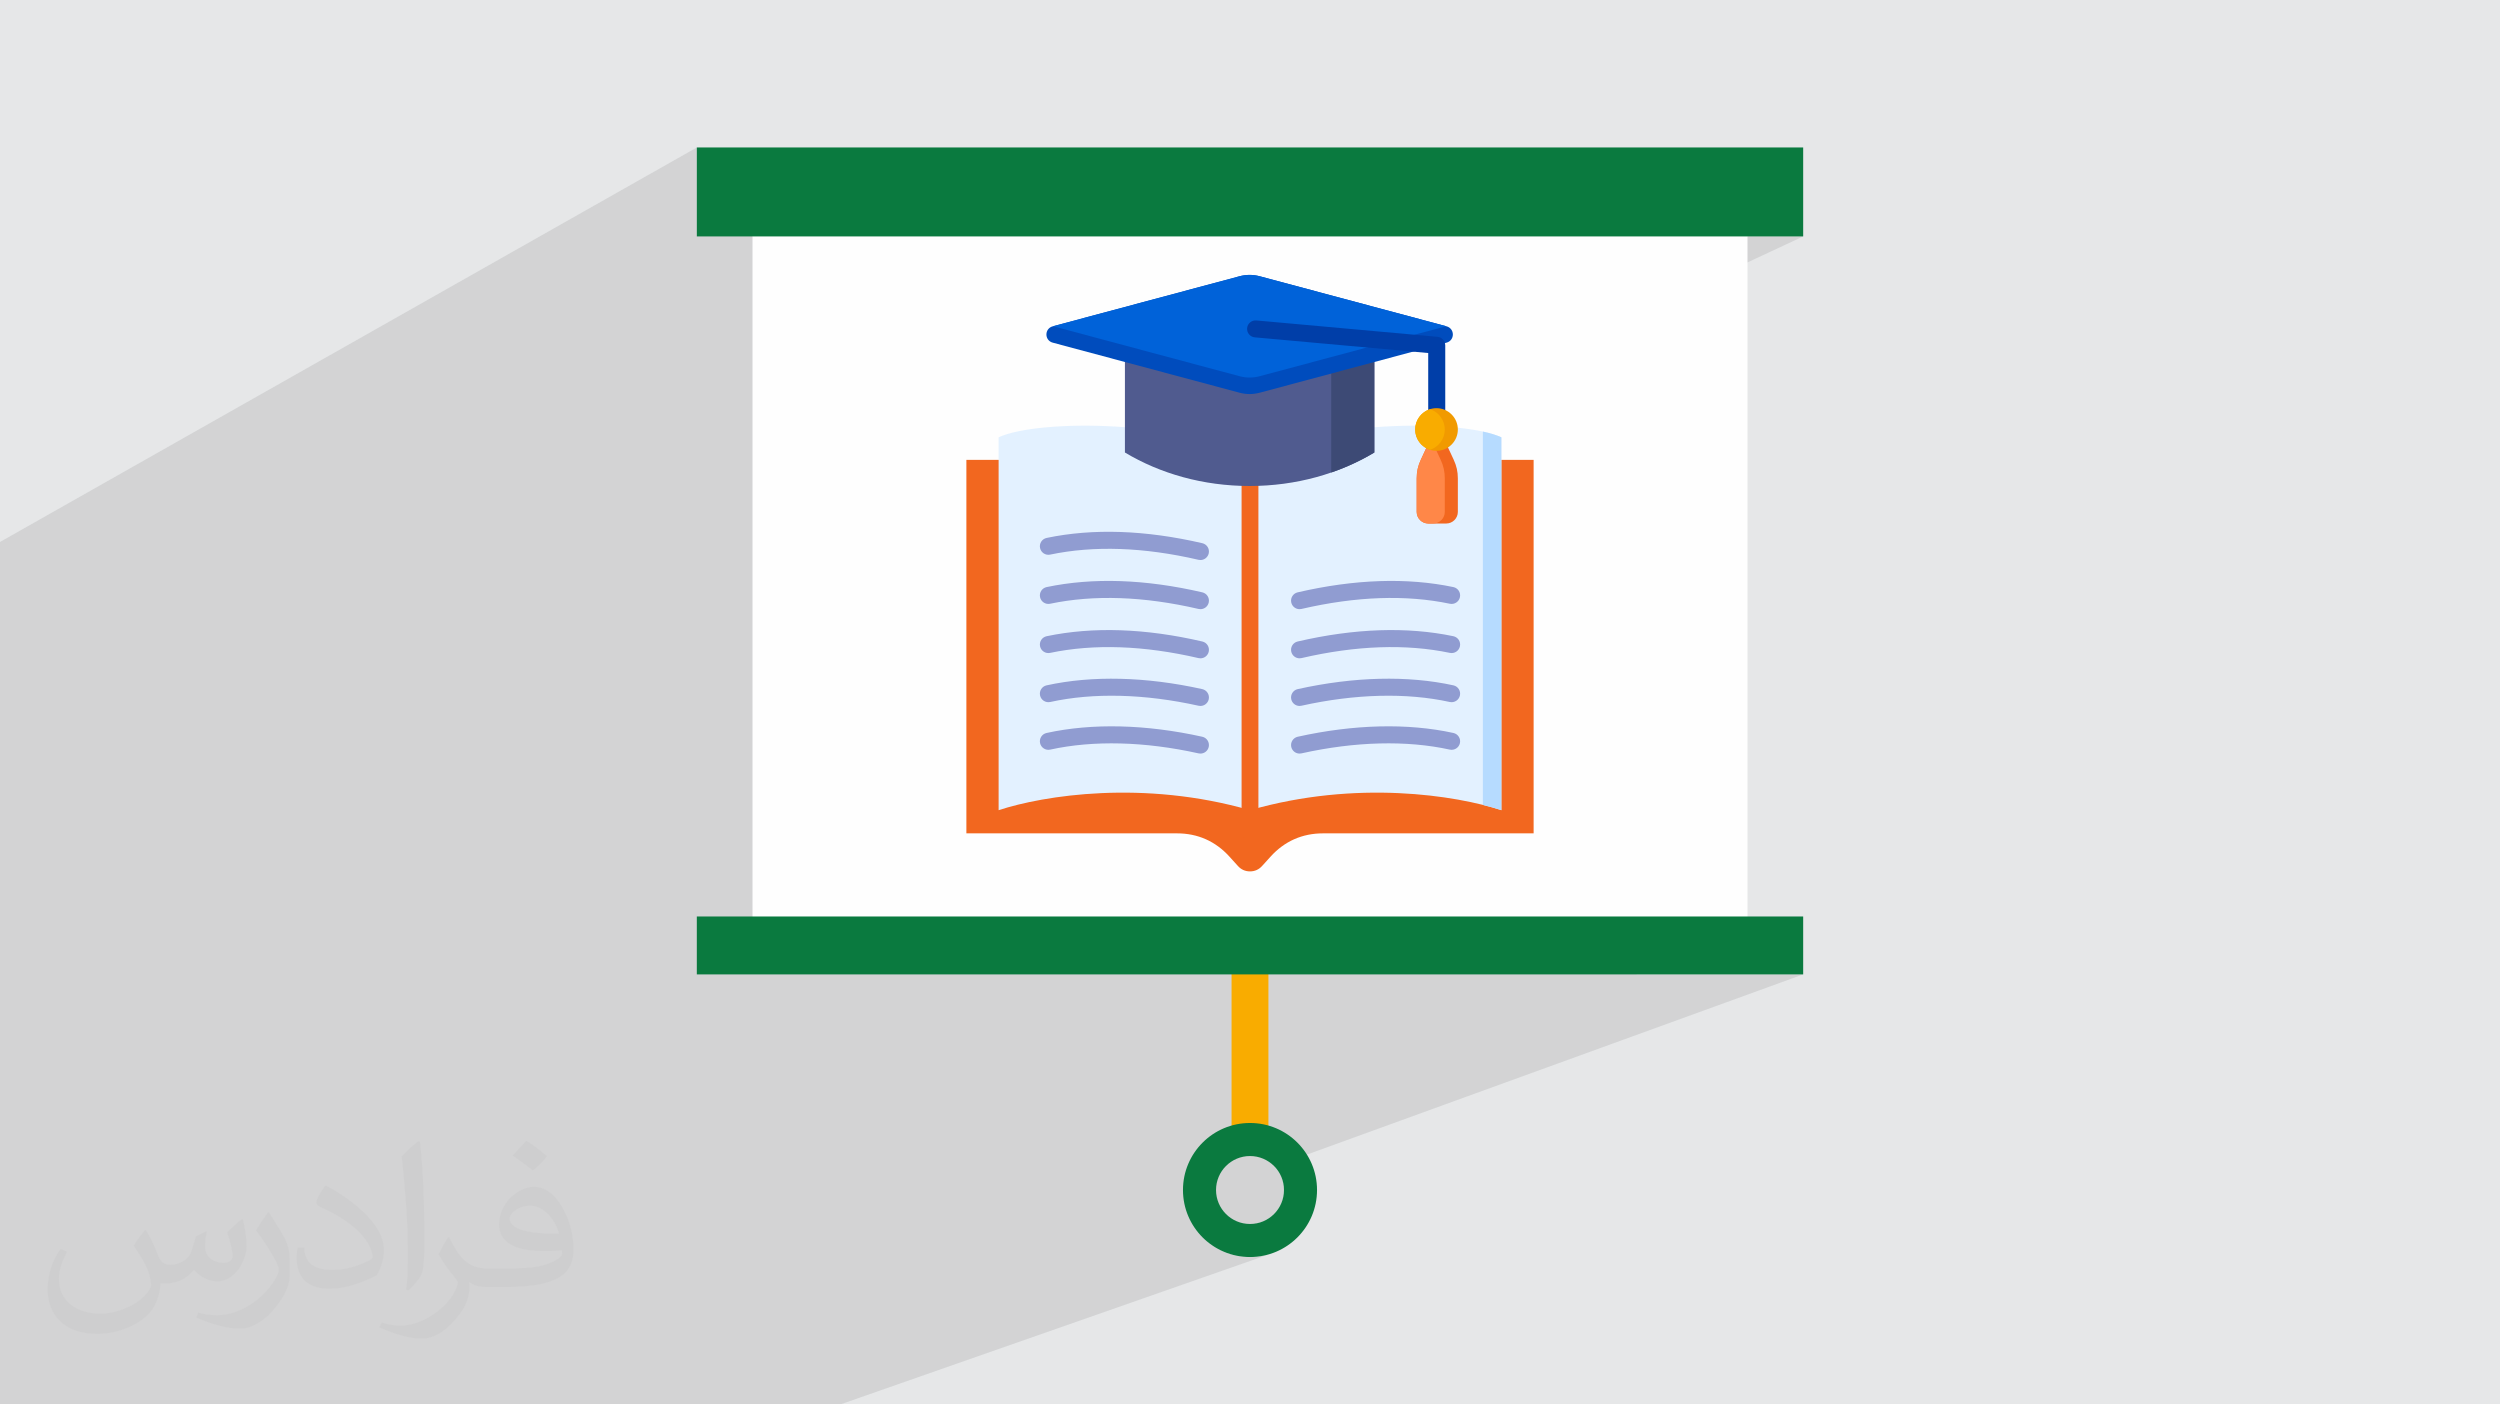 <?xml version="1.0" encoding="UTF-8"?>
<!DOCTYPE svg PUBLIC "-//W3C//DTD SVG 1.1//EN" "http://www.w3.org/Graphics/SVG/1.1/DTD/svg11.dtd">
<!-- Creator: CorelDRAW 2020 (64-Bit) -->
<svg xmlns="http://www.w3.org/2000/svg" xml:space="preserve" width="94.192mm" height="52.917mm" version="1.1" style="shape-rendering:geometricPrecision; text-rendering:geometricPrecision; image-rendering:optimizeQuality; fill-rule:evenodd; clip-rule:evenodd"
viewBox="0 0 9404.92 5283.66"
 xmlns:xlink="http://www.w3.org/1999/xlink"
 xmlns:xodm="http://www.corel.com/coreldraw/odm/2003">
 <defs>
  <style type="text/css">
   <![CDATA[
    .fil14 {fill:#003EA8}
    .fil12 {fill:#004CBD}
    .fil13 {fill:#0062D9}
    .fil11 {fill:#3D4A75}
    .fil10 {fill:#505B8F}
    .fil9 {fill:#909CD1}
    .fil8 {fill:#B6DBFF}
    .fil7 {fill:#E3F1FF}
    .fil0 {fill:#E6E7E8}
    .fil16 {fill:#F19A00}
    .fil6 {fill:#F2671F}
    .fil17 {fill:#F9AC00}
    .fil15 {fill:#FF8748}
    .fil5 {fill:#FEFEFE;fill-rule:nonzero}
    .fil4 {fill:#0A7A3F;fill-rule:nonzero}
    .fil3 {fill:#F9AC00;fill-rule:nonzero}
    .fil2 {fill:#373435;fill-opacity:0.031}
    .fil1 {fill:#2B2A29;fill-opacity:0.102}
   ]]>
  </style>
 </defs>
 <g id="Layer_x0020_1">
  <polygon class="fil0" points="-0,0 9404.92,0 9404.92,5283.66 -0,5283.66 "/>
  <polygon class="fil1" points="-0,4072.27 -0,4045.41 -0,4044.62 -0,3986.54 -0,3967.07 -0,3946.83 -0,3943.6 -0,3929.33 -0,3926.64 -0,3890.76 -0,3889.94 -0,3758.88 -0,3756.98 -0,3748.51 -0,3706.16 -0,3675.51 -0,3674.96 -0,3583.08 -0,3580.32 -0,3531.08 -0,3526.9 -0,3520.76 -0,3499.53 -0,3439.81 -0,3402.24 -0,3399.75 -0,3370.63 -0,3234.78 -0,3234.51 -0,3233.88 -0,2334.96 -0,2333.2 -0,2038.83 2621.4,554.74 2621.4,887.43 2830.93,771.86 2830.93,889.4 6783.51,889.4 5436.99,1517.14 5436.99,1542.75 5448.94,1549.26 5460.82,1559.07 5470.63,1570.95 5478.05,1584.58 5482.73,1599.63 5483.69,1609.11 5499.11,1610.72 5525.86,1614.19 5551.03,1618.15 5574.45,1622.61 5578.41,1623.52 5578.47,1623.49 5578.47,1623.53 5596.01,1627.56 5615.56,1632.97 5632.98,1638.83 5648.13,1645.13 5648.13,1730.06 5769.44,1730.06 5769.44,3135.05 4827.05,3509.91 6573.98,3509.91 6154.98,3665.67 6783.51,3665.67 4794.21,4387.94 4801.07,4395.49 4808.43,4405.32 4814.83,4415.86 4820.21,4427.03 4824.52,4438.77 4827.66,4451.02 4829.6,4463.7 4830.26,4476.77 4829.6,4489.84 4827.66,4502.53 4824.52,4514.77 4820.21,4526.52 4814.83,4537.69 4808.43,4548.22 4801.07,4558.07 4792.82,4567.15 4783.75,4575.39 4773.91,4582.75 4763.37,4589.15 4752.21,4594.53 4740.46,4598.84 4540.48,4669.91 4542.06,4671.35 4561.47,4685.87 4582.26,4698.5 4604.31,4709.12 4627.47,4717.6 4651.64,4723.81 4676.68,4727.63 4702.46,4728.93 4728.24,4727.63 4753.27,4723.81 4777.45,4717.6 3160.56,5283.66 3120.66,5283.66 2813.49,5283.66 2582.65,5283.66 2327.2,5283.66 2236.89,5283.66 2148.59,5283.66 2128.56,5283.66 2060.46,5283.66 1936.9,5283.66 1808.16,5283.66 1802.7,5283.66 17.39,5283.66 -0,5283.66 -0,5206 -0,5200.64 -0,5182.39 -0,5159.25 -0,5108.31 -0,5091.15 -0,4884.02 -0,4853.26 -0,4852.78 -0,4791.49 -0,4779.77 -0,4768 -0,4740.66 -0,4733.81 -0,4728.21 -0,4709.04 -0,4708.53 -0,4633.47 -0,4631.17 -0,4631.16 -0,4621.82 -0,4618.25 -0,4598.68 -0,4595.95 -0,4581.89 -0,4564.78 -0,4564.28 -0,4504.41 -0,4503.81 -0,4487.17 -0,4475.87 -0,4448.05 -0,4435.74 -0,4415.93 -0,4415.42 -0,4354.54 -0,4353.9 -0,4336.24 -0,4333.79 -0,4325.01 -0,4284.73 -0,4200.04 -0,4199.3 -0,4185.31 -0,4182.78 -0,4174.19 -0,4133.75 "/>
  <path class="fil2" d="M548.54 4627.69c17.95,27.21 29.6,53.36 40.96,82.43 8.45,16.91 12.93,48.09 52.57,48.09 11.61,0 28.28,-3.42 43.06,-11.61 16.63,-8.73 29.32,-21.94 35.94,-42l15.85 -53.36 38.57 -19.02 2.64 2.64c-5.27,20.09 -6.59,39.36 -6.59,54.43 0,44.63 38.57,61.56 69.22,61.56 17.95,0 34.09,-8.73 34.09,-25.11 0,-21.13 -8.98,-57.06 -20.62,-89.29 17.95,-17.95 35.94,-35.94 56.53,-50.47l3.17 1.6c8.98,38.04 14,75.56 14,100.66 0,24.57 -10.83,51.79 -19.81,69.49 -18.49,34.87 -51.25,62.62 -90.87,62.62 -30.1,0 -63.65,-15.07 -86.66,-43.06l-1.32 0c-21.66,26.96 -55.22,51.25 -108.86,51.25l-16.63 0c-2.64,35.41 -10.29,60.49 -21.94,82.95 -31.95,62.34 -126.81,106.47 -216.1,106.47 -124.17,0 -186.51,-71.59 -186.51,-166.96 0,-58.91 19.27,-113.6 48.88,-152.42l24.29 10.04c-18.49,35.41 -30.91,68.68 -30.91,101.45 0,89.29 72.66,131.83 156.4,131.83 77.68,0 173.83,-49.41 191.28,-106.72 -6.59,-62.62 -30.1,-91.93 -66.04,-148.99 10.83,-19.02 24.83,-38.04 42.28,-58.38l3.17 0 0 0 0 0 -0.02 -0.09zm1432.13 -336.04c26.15,16.39 51.79,35.66 76.87,57.85 -14,19.81 -31.45,37.79 -53.11,53.64 -25.11,-20.34 -50.19,-37.79 -75.84,-56.27 17.42,-19.55 34.62,-38.29 52.04,-55.22l0 0 0 0 0 0 0 0 0 0 0.03 0zm13.47 244.11c-42.28,0 -76.87,27.75 -76.87,48.34 0,44.13 84.53,57.85 185.72,57.31 -12.68,-51.79 -57.06,-105.68 -108.86,-105.68l0.01 0.03zm-94.86 236.19c54.96,0 103.04,-1.6 139.74,-10.83 40.96,-10.29 75.56,-30.91 75.56,-45.17 0,-3.7 0,-8.19 -1.32,-11.89 -22.98,2.11 -49.41,2.11 -72.38,2.11 -74.49,0 -131.55,-16.91 -154.02,-58.66 -5.55,-11.61 -9.51,-24.57 -9.51,-39.36 0,-40.43 17.42,-79.79 48.09,-107 25.61,-22.45 53.89,-36.44 82.67,-36.44 52.04,0 93.51,41.75 122.57,107.54 15.85,35.94 26.68,77.4 26.68,129.72 0,34.87 -9.51,64.19 -31.17,85.85 -40.43,39.11 -114.92,53.89 -229.04,53.89l-51.79 0 0 0 -13.47 0c-28.28,0 -48.62,-5.02 -64.72,-17.42l-2.64 0c0.79,6.59 1.32,12.93 1.32,19.02 0,25.61 -8.45,58.38 -25.61,84.53 -50.72,75.3 -105.68,108.04 -153.24,108.04 -48.09,0 -107,-18.49 -160.11,-42.54l9.51 -18.49c17.17,7.13 40.96,11.89 73.7,11.89 85.85,0 198.66,-82.43 212.66,-163 -3.17,-6.59 -8.98,-15.32 -17.17,-24.57 -25.11,-29.85 -40.96,-54.68 -55.75,-80.83 12.68,-25.11 24.29,-45.17 35.13,-63.4l4.49 -0.53c36.72,74.77 69.99,117.55 144.23,117.55l11.61 0 0 0 53.89 0 0 0 0 0 0 0 0 0 0 0 0.09 0.01zm-371.98 79c6.34,-34.34 6.87,-72.91 6.87,-108.86l0 -53.36c0,-99.6 -12.68,-244.36 -22.98,-338.68 17.95,-19.27 43.06,-42 62.87,-57.31l5.81 1.6c13.47,118.62 16.63,256 16.63,383.06 0,33.3 -1.32,65.79 -4.49,89.55 -1.85,30.1 -19.27,52.83 -56.53,87.7l-8.19 -3.7zm-382.8 -157.19c1.85,46.77 24.83,83.49 105.15,83.49 49.93,0 92.19,-12.93 138.96,-35.13 8.45,-3.7 12.93,-8.73 12.93,-12.93 0,-29.32 -22.45,-68.15 -60.23,-103.55 -36.72,-33.3 -85.34,-62.62 -130.76,-82.18 -15.6,-6.59 -20.62,-13.47 -20.62,-20.09 0,-13.47 17.95,-41.75 32.77,-62.09l5.02 -0.53c52.04,27.21 110.17,67.64 153.24,112.53 39.11,41.47 63.4,83.49 63.4,129.19 0,33.81 -10.29,65.51 -26.96,95.11 -57.06,28.79 -117.83,50.72 -178.06,50.72 -73.17,0 -123.1,-34.34 -123.1,-114.92 0,-8.73 0,-22.19 3.17,-39.64l25.11 0 0 0 0 0 0 0 0 0 0 0 -0.02 0zm-132.37 -132.9l45.45 73.45c16.63,27.21 32.23,56.81 32.23,103.55l0 59.7c0,48.34 -30.91,100.13 -80.83,151.38 -39.11,34.62 -73.7,49.41 -105.68,49.41 -47.55,0 -101.98,-14.79 -164.85,-41.75l7.13 -18.49c19.81,5.27 42.79,9.77 71.06,9.77 90.36,-0.53 182.8,-66.57 225.08,-147.15 5.02,-9.26 6.87,-17.95 6.87,-24.04 0,-9.26 -5.02,-19.55 -8.98,-28.79 -22.98,-43.31 -48.62,-82.95 -76.87,-119.68 14.79,-23.25 29.6,-45.7 45.7,-67.9l3.7 0.53 0 0 0 0 0 0 0 0 0 0 -0.02 0.01z"/>
  <g id="_2836154021024">
   <g>
    <g>
     <rect class="fil3" x="4633.1" y="3415.76" width="138.66" height="871.66"/>
     <path class="fil4" d="M4702.46 4224.62c-139.27,0 -252.16,112.89 -252.16,252.15 0,139.27 112.89,252.16 252.16,252.16 139.26,0 252.15,-112.89 252.15,-252.16 0,-139.26 -112.89,-252.15 -252.15,-252.15zm0 379.95c-70.58,0 -127.81,-57.22 -127.81,-127.81 0,-70.57 57.22,-127.8 127.81,-127.8 70.57,0 127.8,57.22 127.8,127.8 0,70.58 -57.22,127.81 -127.8,127.81z"/>
    </g>
    <g>
     <rect class="fil5" x="2830.94" y="771.86" width="3743.04" height="2738.04"/>
     <rect class="fil4" x="2621.4" y="554.74" width="4162.11" height="334.66"/>
     <rect class="fil4" x="2621.4" y="3447.77" width="4162.11" height="217.9"/>
    </g>
   </g>
   <path class="fil6" d="M3635.48 3135.05l0 -1404.99 2133.96 0 0 1404.99 -792.5 0c-77.7,0 -144.58,29.64 -196.77,87.19l-32.55 35.89c-11.98,13.21 -27.33,20.01 -45.16,20.01 -17.83,0 -33.18,-6.8 -45.16,-20.01l-32.54 -35.89c-52.2,-57.55 -119.08,-87.19 -196.77,-87.19l-792.5 0z"/>
   <path class="fil7" d="M3756.77 1645.13l0 1402.74c170.45,-55.87 545.51,-115.24 945.68,0 400.16,-115.24 775.23,-55.87 945.68,0l0 -1402.74c-149.02,-69.47 -708.21,-66.59 -945.68,84.93 -237.46,-151.52 -796.64,-154.41 -945.68,-84.93z"/>
   <path class="fil6" d="M4670.79 1740.14c0,-17.49 14.18,-31.66 31.66,-31.66 17.48,0 31.66,14.17 31.66,31.66l0 1388.3c0,17.48 -14.17,31.66 -31.66,31.66 -17.48,0 -31.66,-14.17 -31.66,-31.66l0 -1388.3z"/>
   <path class="fil8" d="M5578.47 3027.99c25.93,6.47 49.28,13.2 69.65,19.88l0 -1402.74c-17.77,-8.3 -41.45,-15.54 -69.65,-21.64l0 1404.49z"/>
   <path class="fil9" d="M4515.98 2106.82c-2.38,0 -4.81,-0.28 -7.29,-0.86 -205.25,-47.54 -393,-54.15 -558.13,-19.55 -17.32,3.66 -34.3,-7.49 -37.91,-24.79 -3.66,-17.35 7.46,-34.34 24.78,-37.96 174.29,-36.48 371.37,-29.79 585.73,19.82 17.26,4.03 28.02,21.26 23.99,38.47 -3.44,14.83 -16.62,24.87 -31.19,24.87l0.01 0zm0 184.86c-2.38,0 -4.81,-0.27 -7.29,-0.86 -205.25,-47.55 -393,-54.13 -558.13,-19.56 -17.32,3.66 -34.3,-7.46 -37.91,-24.76 -3.66,-17.37 7.46,-34.37 24.78,-37.96 174.29,-36.51 371.37,-29.82 585.73,19.82 17.26,4.03 28.02,21.25 23.99,38.47 -3.44,14.83 -16.62,24.85 -31.19,24.85l0.01 0zm372.94 0c-14.57,0 -27.75,-10.01 -31.19,-24.85 -4.03,-17.21 6.73,-34.44 23.99,-38.47 214.37,-49.63 411.45,-56.32 585.73,-19.82 17.33,3.6 28.46,20.6 24.79,37.96 -3.62,17.3 -20.62,28.43 -37.92,24.77 -165.13,-34.57 -352.9,-28 -558.13,19.55 -2.43,0.6 -4.89,0.87 -7.28,0.87l0 -0.01zm0 184.88c-14.57,0 -27.75,-10.04 -31.19,-24.83 -4.03,-17.26 6.73,-34.48 23.99,-38.45 214.37,-49.7 411.45,-56.37 585.73,-19.89 17.33,3.61 28.46,20.62 24.79,37.96 -3.62,17.3 -20.62,28.43 -37.92,24.76 -165.13,-34.57 -352.9,-27.97 -558.13,19.6 -2.43,0.56 -4.89,0.84 -7.28,0.84l0 0.01zm-372.94 0c-2.38,0 -4.85,-0.29 -7.29,-0.84 -205.25,-47.57 -393,-54.16 -558.13,-19.6 -17.32,3.66 -34.3,-7.46 -37.91,-24.76 -3.66,-17.35 7.46,-34.35 24.78,-37.96 174.33,-36.48 371.37,-29.82 585.73,19.89 17.26,3.97 28.02,21.19 23.99,38.45 -3.44,14.79 -16.62,24.83 -31.19,24.83l0.01 -0.01zm0 179.19c-2.3,0 -4.63,-0.29 -6.97,-0.78 -202.54,-44.94 -395.52,-49.84 -558.13,-14.11 -17.31,3.75 -34.4,-7.19 -38.19,-24.45 -3.79,-17.32 7.16,-34.39 24.46,-38.18 171.63,-37.66 374.16,-32.76 585.73,14.15 17.25,3.83 28.17,20.97 24.37,38.22 -3.36,14.92 -16.58,25.14 -31.28,25.14l0 0.01zm372.94 0c-14.7,0 -27.95,-10.22 -31.27,-25.14 -3.8,-17.26 7.1,-34.4 24.36,-38.23 211.54,-46.91 414.1,-51.8 585.73,-14.15 17.3,3.79 28.26,20.86 24.45,38.18 -3.82,17.26 -20.88,28.21 -38.2,24.46 -162.61,-35.67 -355.59,-30.84 -558.13,14.1 -2.34,0.49 -4.68,0.78 -6.95,0.78l0 0zm-372.94 179.18c-2.3,0 -4.63,-0.27 -6.97,-0.77 -202.54,-44.94 -395.52,-49.8 -558.13,-14.16 -17.31,3.84 -34.4,-7.15 -38.19,-24.41 -3.79,-17.3 7.16,-34.39 24.46,-38.18 171.63,-37.65 374.16,-32.75 585.73,14.15 17.25,3.83 28.17,20.97 24.37,38.23 -3.36,14.92 -16.58,25.14 -31.28,25.14l0 0zm372.94 0c-14.7,0 -27.95,-10.22 -31.27,-25.14 -3.8,-17.25 7.1,-34.39 24.36,-38.23 211.54,-46.9 414.1,-51.8 585.73,-14.15 17.3,3.8 28.26,20.89 24.45,38.19 -3.82,17.25 -20.92,28.26 -38.2,24.41 -162.61,-35.68 -355.59,-30.79 -558.13,14.15 -2.34,0.51 -4.68,0.77 -6.95,0.77l0 0z"/>
   <path class="fil10" d="M4231.91 1338.31l938.34 0 0 363.96c-132.1,79.29 -294.09,126.02 -469.17,126.02 -175.07,0 -337.06,-46.72 -469.17,-126.02l0 -363.96 0 0z"/>
   <path class="fil11" d="M5008.14 1338.31l162.11 0 0 363.96c-50.04,30.04 -104.39,55.41 -162.11,75.33l0 -439.28z"/>
   <path class="fil12" d="M3960.1 1227.62l701.93 -188.09c26.76,-7.17 51.34,-7.17 78.09,0l701.94 188.09c14.08,3.77 23.54,16.11 23.54,30.68 0,14.58 -9.47,26.91 -23.54,30.67l-701.94 188.09c-26.75,7.17 -51.33,7.17 -78.09,0l-701.93 -188.09c-14.08,-3.76 -23.53,-16.1 -23.53,-30.67 0,-14.58 9.46,-26.9 23.53,-30.68z"/>
   <path class="fil13" d="M3961.47 1227.26l700.56 -187.73c26.76,-7.17 51.34,-7.17 78.09,0l700.57 187.73 -700.57 187.72c-26.75,7.17 -51.33,7.17 -78.09,0l-700.56 -187.72z"/>
   <path class="fil14" d="M4720.55 1269.11c-17.56,-1.59 -30.51,-17.12 -28.93,-34.69 1.59,-17.56 17.12,-30.51 34.69,-28.93l681.5 61.62c16.59,1.5 29.08,15.45 29.06,31.8l0.12 0 0 316.99c0,17.7 -14.35,32.05 -32.06,32.05 -17.7,0 -32.05,-14.35 -32.05,-32.05l0 -287.82 -652.33 -58.97 0.01 0z"/>
   <path class="fil6" d="M5406.94 1622.24l11.92 0 49.93 107.31c10.74,23.09 15.57,44.89 15.57,70.35l0 125.88c0,24.01 -19.65,43.66 -43.67,43.66l-67.5 0c-24.02,0 -43.67,-19.65 -43.67,-43.66l0 -125.89c0,-25.46 4.82,-47.26 15.58,-70.34l49.93 -107.31 11.91 0z"/>
   <path class="fil15" d="M5391.55 1969.46l-18.35 0c-24.01,0 -43.66,-19.65 -43.66,-43.67l0 -125.88c0,-25.47 4.82,-47.27 15.57,-70.35l37.27 -80.11 37.28 80.11c10.74,23.09 15.57,44.89 15.57,70.35l0 125.88c0,24.02 -19.65,43.67 -43.66,43.67l-0.01 0z"/>
   <path class="fil16" d="M5404.13 1696c44.19,0 80.24,-36.04 80.24,-80.24 0,-44.19 -36.05,-80.24 -80.24,-80.24 -44.19,0 -80.24,36.05 -80.24,80.24 0,44.2 36.05,80.24 80.24,80.24z"/>
   <path class="fil17" d="M5379.56 1692.17c-32.29,-10.38 -55.67,-40.66 -55.67,-76.4 0,-35.74 23.36,-66.02 55.67,-76.39 32.29,10.37 55.67,40.66 55.67,76.39 0,35.75 -23.37,66.03 -55.67,76.4z"/>
  </g>
 </g>
</svg>
